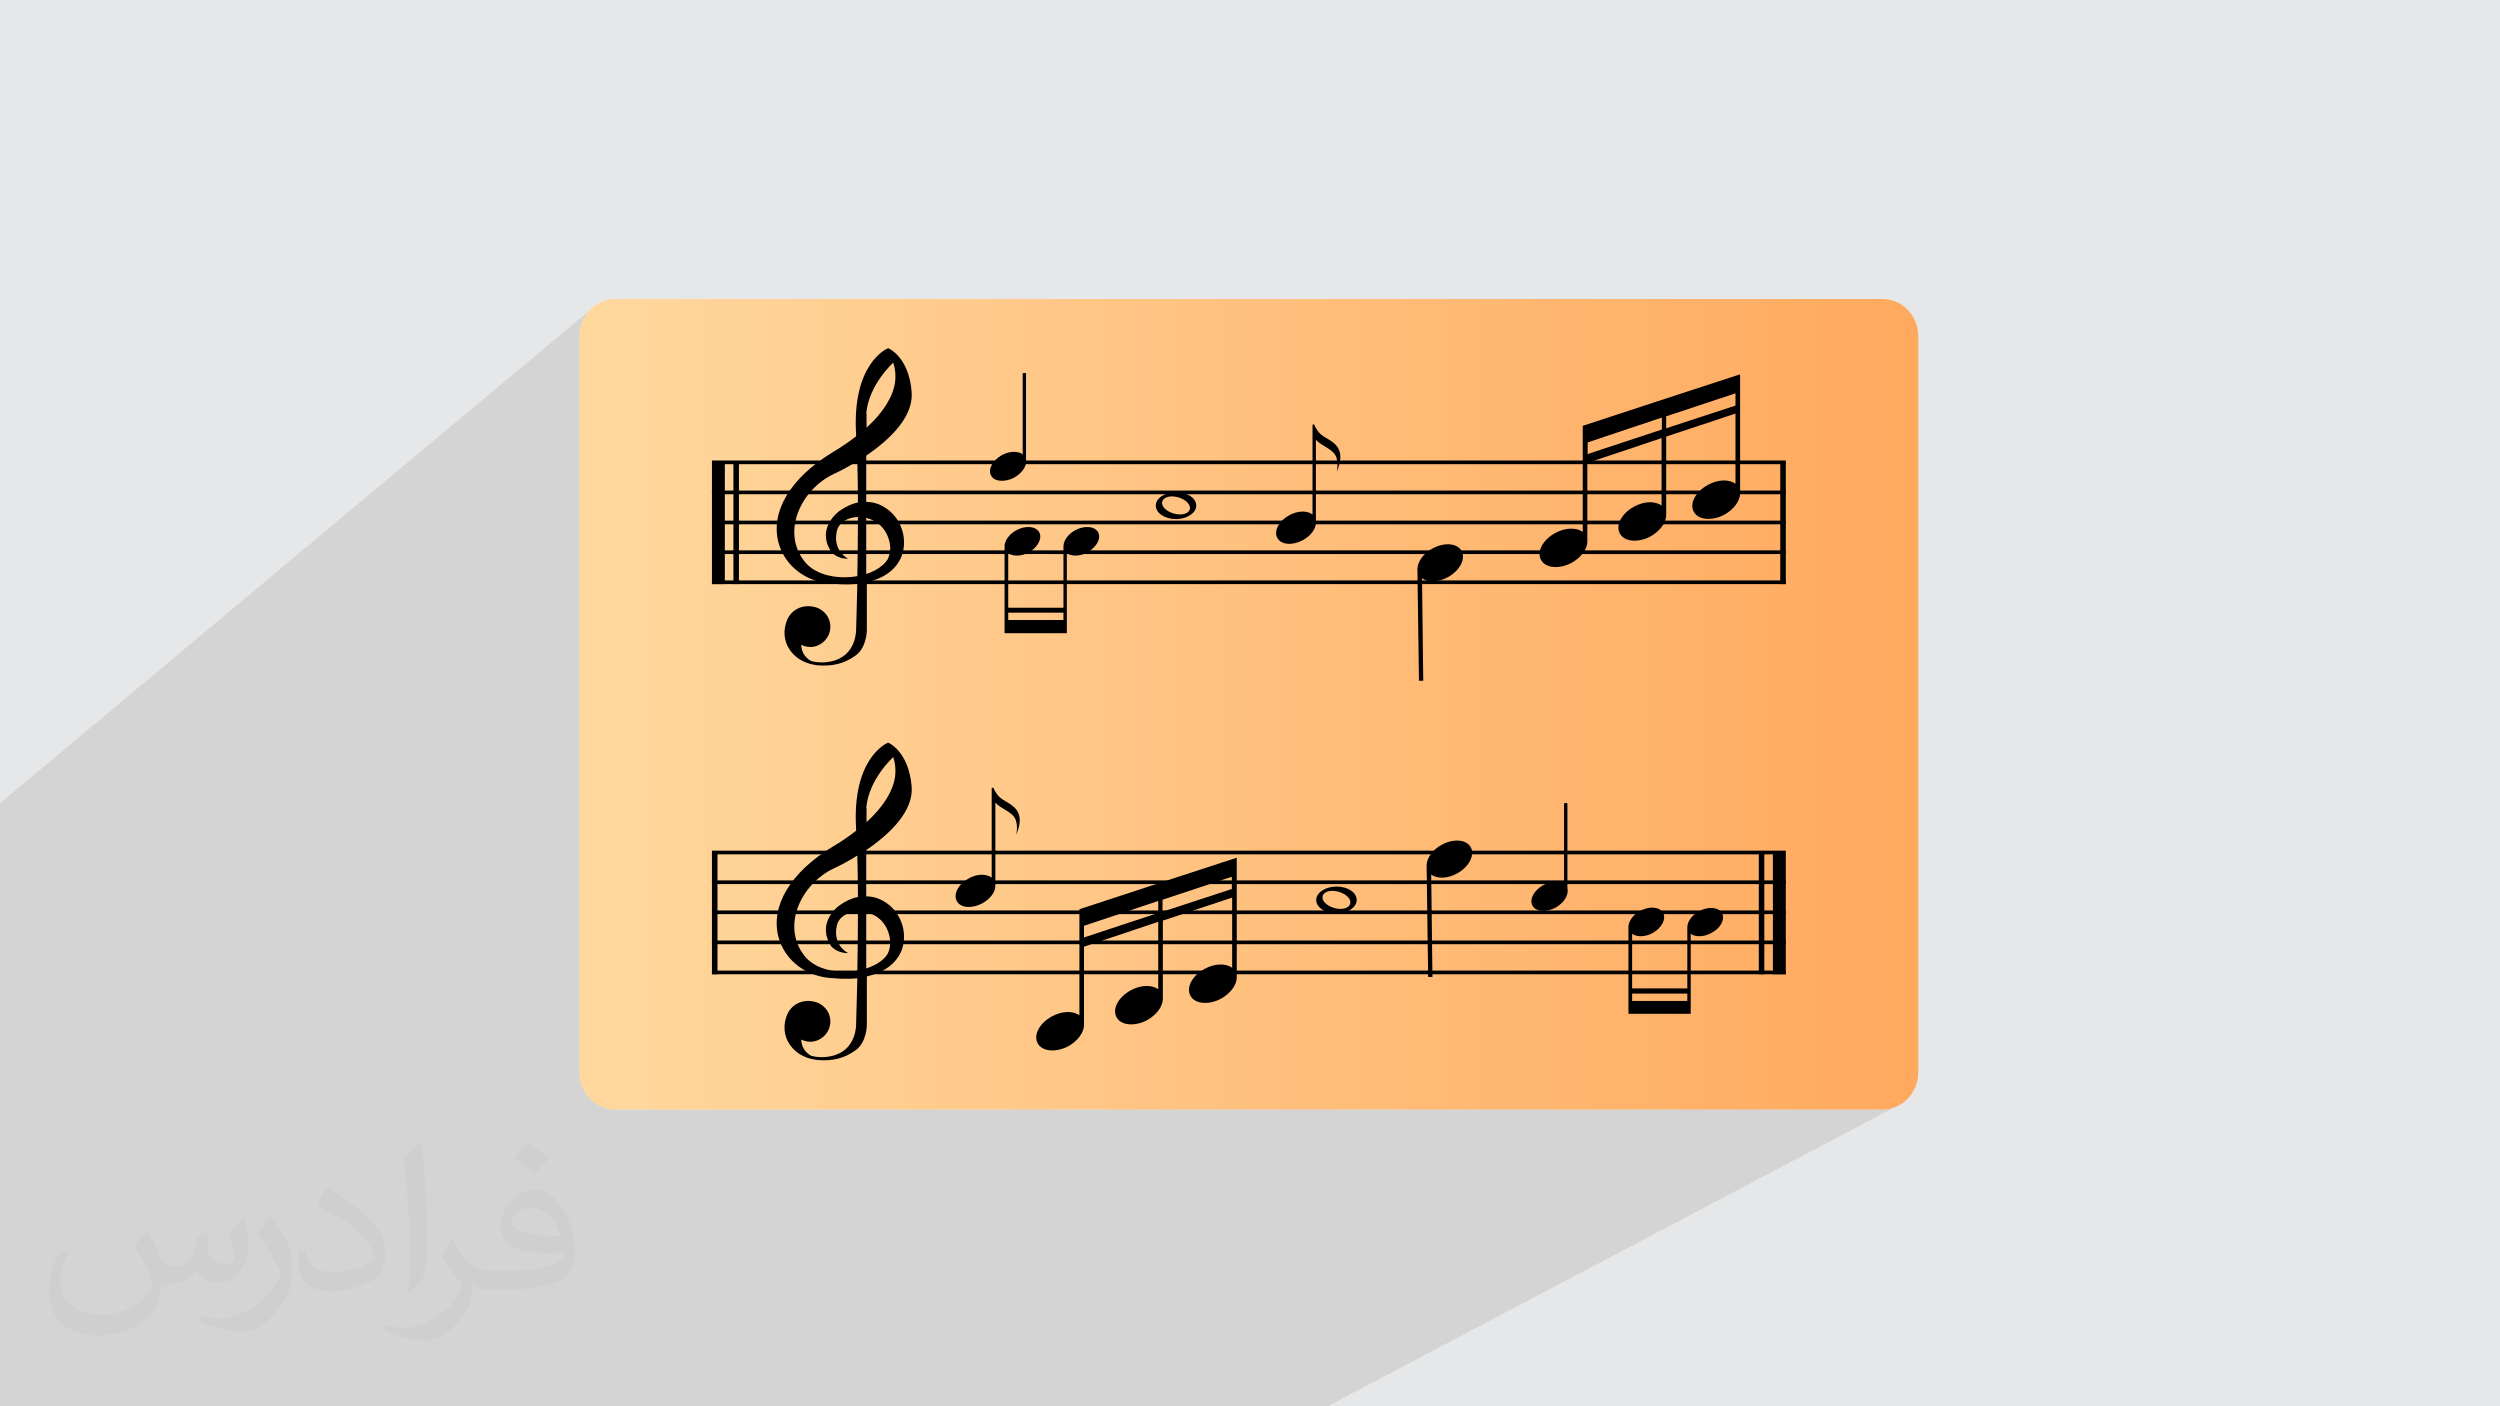<?xml version="1.0" encoding="UTF-8"?>
<!DOCTYPE svg PUBLIC "-//W3C//DTD SVG 1.1//EN" "http://www.w3.org/Graphics/SVG/1.1/DTD/svg11.dtd">
<!-- Creator: CorelDRAW -->
<svg xmlns="http://www.w3.org/2000/svg" xml:space="preserve" width="3.703in" height="2.083in" version="1.1" style="shape-rendering:geometricPrecision; text-rendering:geometricPrecision; image-rendering:optimizeQuality; fill-rule:evenodd; clip-rule:evenodd"
viewBox="0 0 3703.33 2083.33"
 xmlns:xlink="http://www.w3.org/1999/xlink"
 xmlns:xodm="http://www.corel.com/coreldraw/odm/2003">
 <defs>
  <style type="text/css">
   <![CDATA[
    .fil0 {fill:#E6E7E8}
    .fil4 {fill:black;fill-rule:nonzero}
    .fil3 {fill:#373435;fill-opacity:0.031}
    .fil1 {fill:#373435;fill-opacity:0.102}
    .fil2 {fill:url(#id0)}
   ]]>
  </style>
  <linearGradient id="id0" gradientUnits="userSpaceOnUse" x1="858" y1="1043" x2="2841" y2="1043">
   <stop offset="0" style="stop-opacity:1; stop-color:#FFD89E"/>
   <stop offset="1" style="stop-opacity:1; stop-color:#FFA95E"/>
  </linearGradient>
 </defs>
 <g id="Layer_x0020_1">
  <polygon class="fil0" points="-1,0.07 3704.33,0.07 3704.33,2083.26 -1,2083.26 "/>
  <polygon class="fil1" points="1966.61,2083.26 -1,2083.26 -1,1190.52 878.42,455.57 874.5,459.14 870.93,463.07 867.75,467.32 864.98,471.87 862.65,476.69 860.78,481.75 859.42,487.03 858.58,492.49 858.29,498.11 858.29,1588.56 858.58,1594.19 859.42,1599.65 860.78,1604.93 862.65,1609.99 864.98,1614.81 867.75,1619.35 870.93,1623.61 874.5,1627.53 878.42,1631.1 882.67,1634.28 887.22,1637.05 892.04,1639.38 897.1,1641.24 902.38,1642.61 907.84,1643.45 913.46,1643.74 2786.52,1643.74 2792.15,1643.45 2797.61,1642.61 2802.89,1641.24 2807.95,1639.38 2812.77,1637.05 "/>
  <path class="fil2" d="M911.39 442.94l1877.2 0c29.32,0 53.1,24.7 53.1,55.17l0 1090.46c0,30.46 -23.78,55.17 -53.1,55.17l-1877.2 0c-29.31,-0 -53.09,-24.71 -53.09,-55.17l-0 -1090.46c0,-30.46 23.78,-55.17 53.1,-55.17z"/>
  <path class="fil3" d="M219.02 1825.24c7,11 12,21 16,32 3,7 5,19 21,19 5,0 11,-1 17,-5 7,-3 12,-9 14,-17l6 -21 15 -7 1 1c-2,8 -2,15 -2,21 0,18 15,24 27,24 7,0 13,-3 13,-10 0,-8 -4,-22 -8,-35 7,-7 14,-14 22,-20l1 1c4,15 6,30 6,40 0,10 -4,20 -8,27 -7,14 -20,25 -36,25 -12,0 -25,-6 -34,-17l-1 0c-9,11 -22,20 -43,20l-7 0c-1,14 -4,24 -9,33 -13,25 -50,42 -85.01,42 -49,0 -73.01,-28 -73.01,-66 0,-23 7,-45 19,-60l10 4c-7,14 -12,27 -12,40 0,35 29,52 61,52 30,0 68.01,-20 75.01,-42 -2,-25 -12,-36 -26,-59 4,-7 10,-15 17,-23l1 0 0 0 2 1 0 0 0.02 -0.01 -0.01 0.01zm563.05 -132.01c10,6 20,14 30,23 -6,8 -12,15 -21,21 -10,-8 -20,-15 -30,-22 7,-8 14,-15 20,-22l1 0 0 0 0 0zm5 96.01c-17,0 -30,11 -30,19 0,17 33,23 73.01,23 -5,-20 -22,-42 -43,-42l-0.01 0zm-37 93.01c22,0 41,-1 55,-4 16,-4 30,-12 30,-18 0,-2 0,-3 -1,-5 -9,1 -19,1 -29,1 -29,0 -52,-7 -60,-23 -2,-4 -4,-10 -4,-15 0,-16 7,-32 19,-42 10,-9 21,-14 33,-14 20,0 37,17 48,42 6,14 11,30 11,51 0,14 -4,25 -12,34 -16,15 -45,21 -90.01,21l-20 0 0 0 -5 0c-11,0 -19,-2 -25,-7l-1 0c0,2 1,5 1,7 0,10 -3,23 -10,33 -20,30 -42,43 -60,43 -19,0 -42,-7 -63,-17l4 -7c7,3 16,5 29,5 34,0 78.01,-33 84.01,-64 -1,-3 -3,-6 -7,-10 -10,-12 -16,-22 -22,-32 5,-10 10,-18 14,-25l2 0c14,29 28,46 57,46l4 0 0 0 21 0 0 0 -3 0 0 0 0 0zm-146.01 31c2,-14 3,-29 3,-43l0 -21c0,-39 -5,-96.01 -9,-133.01 7,-8 17,-17 25,-23l2 1c5,47 7,101.01 7,151.01 0,13 -1,26 -2,35 -1,12 -8,21 -22,35l-3 -1 0 0 -1 -1 0 0 0 0zm-151.02 -62.01c1,18 10,33 41,33 20,0 36,-5 55,-14 3,-2 5,-3 5,-5 0,-12 -9,-27 -24,-41 -14,-13 -34,-25 -51,-32 -6,-3 -8,-5 -8,-8 0,-5 7,-17 13,-24l2 0c20,11 43,27 60,44 15,16 25,33 25,51 0,13 -4,26 -11,38 -22,11 -46,20 -70.01,20 -29,0 -48,-13 -48,-45 0,-3 0,-9 1,-16l10 0 0 0 0 -1 0 0 0 0 0.01 0zm-52 -52l18 29c7,11 13,22 13,41l0 24c0,19 -12,39 -32,60 -15,14 -29,20 -42,20 -19,0 -40,-6 -65,-17l3 -7c8,2 17,4 28,4 35,0 72.01,-26 88.01,-58 2,-4 3,-7 3,-9 0,-4 -2,-8 -4,-11 -9,-17 -19,-33 -30,-47 6,-9 12,-18 18,-27l2 0 0 0 0 -2 0 0 0 0 -0.01 0z"/>
  <g id="_2702016644336">
   <rect class="fil4" x="1054.58" y="686.29" width="19.08" height="179.03"/>
   <rect class="fil4" x="1086.39" y="686.29" width="8.18" height="179.03"/>
   <rect class="fil4" x="2637.23" y="684.93" width="8.18" height="180.39"/>
   <rect class="fil4" x="1054.58" y="682.2" width="1590.83" height="5.45"/>
   <rect class="fil4" x="1054.58" y="726.73" width="1590.83" height="5.45"/>
   <rect class="fil4" x="1054.58" y="771.26" width="1590.83" height="5.45"/>
   <rect class="fil4" x="1054.58" y="815.34" width="1590.83" height="5.45"/>
   <rect class="fil4" x="1054.58" y="859.87" width="1590.83" height="5.45"/>
   <path class="fil4" d="M2165.11 816.25c-6.36,-11.81 -25.9,-13.18 -43.17,-3.64 -13.63,7.27 -21.81,19.54 -22.27,29.99l0 0 2.28 165.85 6.36 0 -1.81 -151.77c8.63,6.36 24.08,6.36 38.62,-1.81 17.72,-10 26.35,-26.81 19.99,-38.62l0.01 0z"/>
   <path class="fil4" d="M1626.66 788.53c-5,-9.09 -19.99,-10.45 -33.63,-3.18 -10.45,5.45 -17.26,15 -17.72,23.18l0 0 0 91.79 -81.79 0 0 -80.88c6.82,5 19.09,5 29.99,-0.91 13.63,-7.27 20.9,-20.9 15.9,-29.99 -5,-9.09 -19.99,-10.45 -33.62,-3.18 -10.45,5.45 -17.27,15 -17.72,23.18l0 0 0 129.5 0 0 0 0 92.24 0 0 -19.54 0 0 0 -10.91 0 0 0 -7.72 0 0 0 -80.43c6.82,5 19.09,5 29.99,-0.91 14.09,-7.72 21.35,-20.9 16.36,-29.99l0 -0.02zm-51.35 129.96l-81.79 0 0 -10.91 81.79 0 0 10.91z"/>
   <path class="fil4" d="M2577.7 598.14l0 -29.08 0 -14.54 -109.96 35.9 0 -0.46 0 0.46 -123.14 40.44 0 26.81 0 0 0 17.27 0 0 0 13.18 0 0 0 99.96c-9.09,-6.81 -25.45,-6.81 -40.44,1.37 -18.63,10 -28.17,27.72 -21.36,39.98 6.36,12.27 26.81,14.09 44.99,4.54 14.08,-7.72 23.17,-19.99 23.63,-30.9l0 0 0 -117.24 109.96 -36.8 0 99.96c-9.09,-6.81 -25.44,-6.81 -40.44,1.36 -18.63,10 -28.17,27.72 -21.35,39.99 6.36,12.27 26.81,14.09 44.98,4.54 14.09,-7.72 23.17,-19.99 23.63,-30.9l0 0 0 -117.23 102.69 -34.08 0 104.06c-9.09,-6.82 -25.44,-6.82 -40.44,1.36 -18.63,10 -28.17,27.72 -21.35,39.99 6.36,12.27 26.81,14.08 44.98,4.54 14.09,-7.72 23.18,-20 23.63,-30.9l0 0 0 -126.78 0 -6.81 0 0 -0 0.01zm-225.83 74.52l0 -17.26 109.96 -36.81 0 17.72 -109.96 36.35zm116.32 -38.17l0 -17.72 102.69 -34.08 0 18.17 -102.69 33.63z"/>
   <path class="fil4" d="M1315.86 755.36c-10,-7.72 -20.9,-11.81 -32.72,-11.81l0 -68.61c36.8,-24.99 70.43,-58.61 67.25,-94.51 -4.09,-52.26 -34.53,-64.52 -34.53,-64.52l-1.37 0.46c-2.27,0.91 -52.71,24.08 -46.35,127.23 0,0.91 0,1.81 0,2.73 -10.45,8.18 -22.27,16.36 -35.44,24.08 -61.8,37.71 -91.79,87.7 -79.52,133.59 9.54,35.44 42.72,59.98 82.7,60.89 0.91,0 15.45,1.81 34.08,0 -0.91,39.53 -1.81,67.25 -1.81,67.7 0,0.45 0.91,39.53 -37.26,47.26 -10.45,2.27 -20.45,1.81 -29.08,-0.46 -10.91,-5.91 -14.54,-14.99 -14.99,-24.08 4.09,1.82 8.63,3.18 13.18,3.18 16.36,0 29.99,-13.63 29.99,-29.99 0,-14.54 -10.45,-26.81 -24.54,-29.54 -15.91,-3.63 -34.54,3.18 -40.9,23.18 -5.45,16.81 -1.81,33.62 9.54,45.89 8.63,9.54 20.9,15.45 34.99,17.26 -0.91,0 -1.37,0 -1.37,0 26.36,2.73 43.62,-2.72 59.53,-14.08 16.81,-11.81 16.81,-37.72 16.81,-37.72l0 -70.89c25.44,-5.91 43.17,-18.63 51.35,-38.17 9.09,-24.08 1.36,-52.71 -19.54,-69.07l0 0zm1.36 45.89c2.73,10.45 1.36,19.54 -2.27,27.26 -5.91,9.54 -17.72,17.26 -31.81,21.81l0 -25.45 0 -57.7c14.99,3.63 29.08,14.54 34.08,34.08l0 0zm-34.08 -188.57c3.63,-42.71 39.98,-75.43 39.98,-75.43 2.73,7.72 4.09,17.27 2.73,29.08 -3.18,21.81 -17.72,44.98 -42.26,67.25l0 -20.9 -0.45 0 0 0zm-91.79 218.56c-34.08,-43.62 -5,-105.87 43.62,-129.05 10.91,-5 22.72,-11.36 34.99,-19.08 0.45,19.54 0.91,39.98 0.91,61.34 -9.54,1.81 -18.63,6.36 -27.72,12.72 -0.46,0.46 -34.99,24.99 -11.81,60.44 0,0 8.63,10.91 24.99,10 0,0 -23.17,-10.91 -16.81,-40.44 2.73,-13.18 16.36,-20.9 31.35,-21.35 0,30.9 -0.46,61.34 -0.91,87.7 -28.63,5 -62.25,-0.91 -78.61,-22.27l0.01 -0.01z"/>
   <path class="fil4" d="M1518.52 677.2c5,9.09 -2.27,22.72 -16.36,30.44 -14.09,7.27 -29.54,5.91 -34.08,-3.18 -5,-9.09 2.27,-22.72 16.36,-30.44 13.63,-7.27 29.08,-5.91 34.08,3.18z"/>
   <rect class="fil4" x="1514.88" y="552.7" width="5" height="131.77"/>
   <path class="fil4" d="M1742.07 729c-16.36,0 -29.99,9.09 -29.99,20 0,10.91 13.18,19.99 29.99,19.99 16.36,0 29.99,-9.09 29.99,-19.99 0,-10.91 -13.18,-20 -29.99,-20zm20.45 25.44c-1.81,6.81 -12.27,9.54 -23.63,6.36 -11.36,-3.18 -19.09,-10.91 -17.27,-17.72 1.81,-6.82 12.27,-9.54 23.63,-6.36 11.36,3.18 19.09,11.36 17.27,17.72z"/>
   <path class="fil4" d="M1965.64 649.48c-7.72,-4.09 -11.81,-8.18 -14.09,-11.81 -1.81,-2.73 -3.63,-5.45 -4.54,-8.63l-2.72 0 0 133.14c-7.73,-5.91 -21.36,-5.91 -34.08,0.91 -15.45,8.18 -23.63,23.17 -18.17,33.63 5.45,10.45 22.26,11.81 37.71,3.63 11.81,-6.36 19.54,-16.81 19.54,-25.9l0 0 0 -123.14c6.81,8.63 23.17,13.18 28.63,22.72 5.91,10 2.27,24.99 2.27,24.99 13.18,-31.35 -0.45,-41.35 -14.54,-49.53l-0.01 -0z"/>
   <rect class="fil4" x="2626.32" y="1264.28" width="19.08" height="179.03"/>
   <rect class="fil4" x="2605.42" y="1264.28" width="8.18" height="179.03"/>
   <rect class="fil4" x="1054.58" y="1262.91" width="8.18" height="180.39"/>
   <rect class="fil4" x="1054.58" y="1260.19" width="1590.83" height="5.45"/>
   <rect class="fil4" x="1054.58" y="1348.79" width="1590.83" height="5.45"/>
   <rect class="fil4" x="1054.58" y="1304.26" width="1590.83" height="5.45"/>
   <rect class="fil4" x="1054.58" y="1393.32" width="1590.83" height="5.45"/>
   <rect class="fil4" x="1054.58" y="1437.85" width="1590.83" height="5.45"/>
   <path class="fil4" d="M2178.75 1255.19c-6.36,-11.81 -25.9,-13.18 -43.17,-3.63 -13.63,7.27 -21.81,19.54 -22.27,29.99l0 0 2.27 165.85 6.36 0 -1.82 -151.77c8.63,6.36 24.08,6.36 38.63,-1.81 17.26,-9.54 26.35,-26.81 19.99,-38.63l0.01 0z"/>
   <path class="fil4" d="M2550.89 1352.89c-5,-9.09 -20,-10.45 -33.63,-3.18 -10.45,5.45 -17.26,14.99 -17.72,23.17l0 0 0 91.33 -81.79 0 0 -80.88c6.81,5 19.08,5 29.99,-0.91 13.63,-7.27 20.9,-20.9 15.91,-29.99 -5,-9.09 -20,-10.45 -33.63,-3.18 -10.45,5.45 -17.27,14.99 -17.72,23.17l0 0 0 129.5 0 0 0 0 92.24 0 0 -19.54 0 0 0 -10.91 0 0 0 -7.27 0 0 0 -80.88c6.81,5 19.08,5 29.99,-0.91 14.09,-6.81 21.36,-20.44 16.36,-29.53l0.01 0.02zm-51.35 129.95l-81.79 0 0 -10.91 81.79 0 0 10.91z"/>
   <path class="fil4" d="M1832.05 1314.72l0 -29.54 0 -14.54 -109.96 35.9 0 -0.46 0 0.46 -123.14 40.44 0 26.81 0 0 0 17.27 0 0 0 13.18 0 0 0 99.96c-9.09,-6.81 -25.45,-6.81 -40.44,1.37 -18.63,10 -28.17,27.72 -21.35,39.98 6.36,12.27 26.81,14.09 44.98,4.54 14.09,-7.72 23.17,-19.99 23.63,-30.9l0 0 0 -116.78 109.96 -36.81 0 99.96c-9.09,-6.81 -25.44,-6.81 -40.44,1.37 -18.63,10 -28.17,27.72 -21.35,39.98 6.36,12.27 26.81,14.09 44.98,4.54 14.09,-7.72 23.17,-19.99 23.63,-30.9l0 0 0 -116.78 102.69 -34.08 0 104.06c-9.09,-6.81 -25.45,-6.81 -40.44,1.37 -18.63,10 -28.17,27.72 -21.36,39.98 6.36,12.27 26.81,14.09 44.98,4.54 14.09,-7.72 23.18,-19.99 23.63,-30.9l0 0 0 -126.32 0 -7.72 0 0 0 0.02zm-226.29 74.06l0 -17.26 109.96 -36.81 0 17.72 -109.96 36.35zm116.32 -38.17l0 -17.72 102.69 -34.08 0 18.17 -102.69 33.63z"/>
   <path class="fil4" d="M1315.86 1339.71c-10,-7.73 -20.9,-11.81 -32.72,-11.81l0 -68.61c36.8,-24.99 70.43,-58.61 67.25,-94.51 -4.54,-52.26 -34.53,-64.52 -34.53,-64.52l-1.37 0.45c-2.27,0.91 -52.71,24.08 -46.35,127.23 0,0.91 0,1.81 0,2.72 -10.45,8.18 -22.27,16.36 -35.44,24.08 -61.8,37.72 -91.79,87.7 -79.52,133.59 9.54,35.44 42.72,59.98 82.7,60.89 0.91,0 15.45,1.82 34.08,0 -0.91,39.54 -1.81,67.25 -1.81,68.16 0,0.45 0.91,39.53 -37.26,47.26 -10.45,2.27 -20.45,1.82 -29.08,-0.45 -10.91,-5.91 -14.54,-15 -14.99,-24.08 4.09,1.81 8.63,3.18 13.18,3.18 16.36,0 29.99,-13.63 29.99,-29.99 0,-14.54 -10.45,-26.81 -24.54,-29.54 -15.91,-3.64 -34.54,3.18 -40.9,23.17 -5.45,16.81 -1.81,33.63 9.54,45.89 8.63,9.54 20.9,15.45 34.99,17.27 -0.91,0 -1.37,0 -1.37,0 26.36,2.72 43.62,-2.73 59.53,-14.09 16.81,-11.81 16.81,-37.71 16.81,-37.71l0 -71.8c25.45,-5.91 43.17,-18.63 51.35,-38.17 9.09,-23.63 1.37,-52.26 -19.54,-68.61l0 -0zm1.36 45.89c2.73,10.45 1.36,19.54 -2.27,27.26 -5.91,10 -17.72,17.27 -31.81,21.81l0 -25.44 0 -57.71c14.99,3.18 29.08,14.09 34.08,34.08l0 0zm-34.08 -188.57c3.63,-42.71 39.98,-75.43 39.98,-75.43 2.73,7.72 4.09,17.26 2.73,29.08 -3.18,21.81 -17.72,44.98 -42.26,67.25l0 -20.9 -0.45 0 0 0zm-91.79 218.56c-34.08,-43.62 -5,-105.87 43.62,-129.05 10.91,-5 22.72,-11.36 34.99,-19.09 0.45,19.54 0.91,39.98 0.91,61.34 -9.54,1.82 -18.63,6.36 -27.72,12.72 -0.46,0.45 -34.99,24.99 -11.81,60.43 0,0 8.63,10.45 24.99,10 0,0 -23.17,-10.91 -16.81,-40.44 2.73,-13.18 16.36,-20.9 31.35,-21.35 0,30.9 -0.46,61.34 -0.91,87.7 -28.63,5 -62.25,-0.91 -78.61,-22.26l0.01 0z"/>
   <path class="fil4" d="M2320.52 1314.26c5,9.09 -2.28,22.72 -16.36,30.44 -14.09,7.27 -29.54,5.91 -34.08,-3.18 -5,-9.09 2.27,-22.72 16.36,-30.44 13.63,-7.27 29.08,-5.91 34.08,3.18z"/>
   <rect class="fil4" x="2316.88" y="1189.76" width="5" height="131.77"/>
   <path class="fil4" d="M1979.72 1313.35c-16.36,0 -29.99,9.09 -29.99,20 0,10.91 13.63,19.99 29.99,19.99 16.36,0 29.99,-9.09 29.99,-19.99 0,-11.36 -13.18,-20 -29.99,-20zm20.44 25.44c-1.81,6.82 -12.27,9.54 -23.63,6.36 -11.36,-3.18 -19.09,-10.91 -17.27,-17.72 1.82,-6.82 12.27,-9.54 23.63,-6.36 11.36,3.18 19.08,10.91 17.26,17.72l0.01 0z"/>
   <path class="fil4" d="M1490.34 1187.48c-7.72,-4.09 -11.81,-8.18 -14.09,-11.81 -1.81,-2.72 -3.63,-5.45 -4.54,-8.63l-2.72 0 0 133.13c-7.72,-5.91 -21.35,-5.91 -33.63,0.91 -15.45,8.18 -23.63,23.17 -18.17,33.63 5.45,10.45 22.26,11.81 37.71,3.63 11.81,-6.36 19.54,-16.81 19.54,-25.9l0 0 0 -123.6c6.81,8.63 23.17,13.18 28.63,22.72 5.91,10 2.27,24.99 2.27,24.99 13.18,-30.9 -0.91,-40.89 -15,-49.07l0 0z"/>
  </g>
 </g>
</svg>
